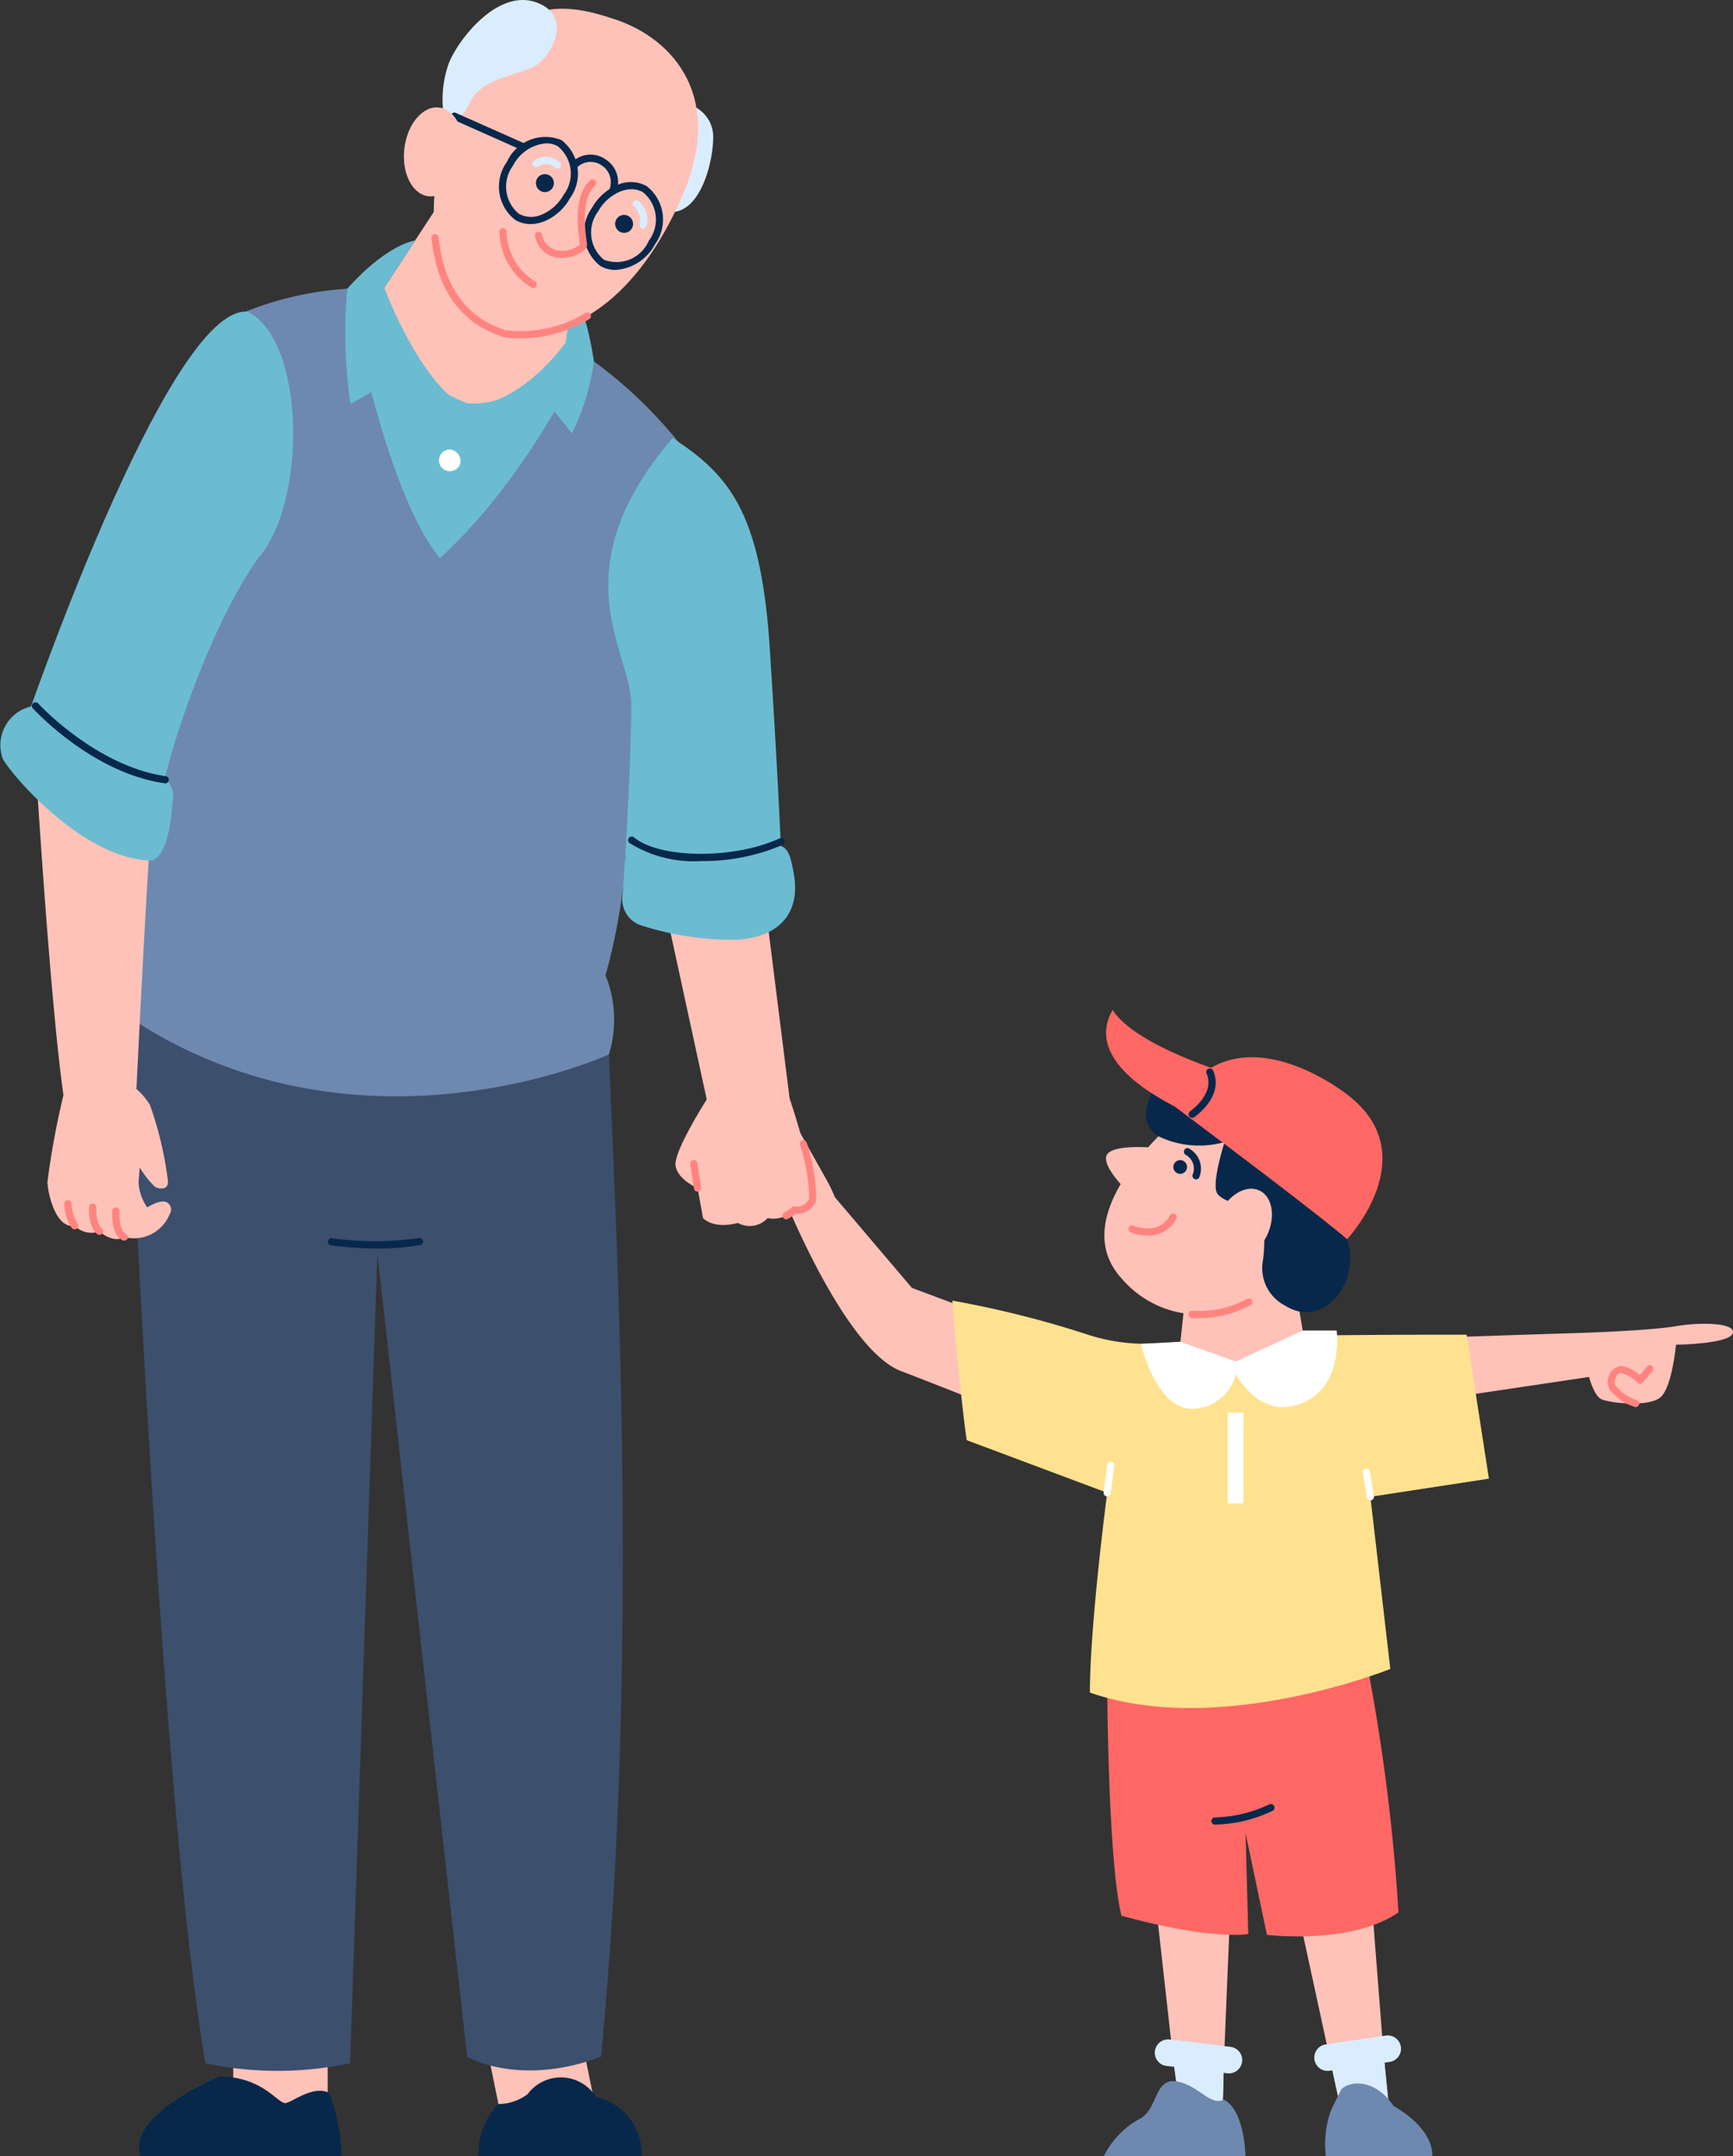 <svg xmlns="http://www.w3.org/2000/svg" xmlns:xlink="http://www.w3.org/1999/xlink" width="95.659" height="118.961" viewBox="0 0 95.659 118.961"><rect x="0" y="0" width="95.659" height="118.961" fill="#333333" stroke="none"/><defs><clipPath id="a"><rect width="95.659" height="118.961" fill="none"/></clipPath></defs><path d="M74,115.63,73.66,123.8l-.087,3.355-2.227.123-.49-3.615-.913-8.168Z" transform="translate(-6.102 -10.076)" fill="#ffc2b8"/><path d="M83.6,127.205H81.028l-.758-3.5-1.882-8.672,4.148-.336.663,8.5Z" transform="translate(-6.839 -10.007)" fill="#ffc2b8"/><g clip-path="url(#a)"><path d="M83.775,128.017H81.207l-.758-3.5c.747-.127,2.157-.373,2.928-.507Z" transform="translate(-7.019 -10.82)" fill="#daedff"/><path d="M80.175,129.95h5.877s.183-1.428-2.14-2.761c-.963-1.456-2.361-1.437-2.883-.915l-.575,1.17a5.618,5.618,0,0,0-.278,2.505" transform="translate(-6.992 -10.989)" fill="#6d89af"/><path d="M83.643,124.506l-3.305.486a.735.735,0,1,1-.215-1.454l3.306-.486a.735.735,0,0,1,.833.62h0a.734.734,0,0,1-.62.833" transform="translate(-6.936 -10.735)" fill="#daedff"/><path d="M73.82,125.152l-3.317-.4a.735.735,0,1,1,.176-1.459l3.316.4a.735.735,0,1,1-.175,1.459" transform="translate(-6.095 -10.757)" fill="#daedff"/><path d="M73.747,124.576l-.087,3.355-2.227.123-.49-3.615Z" transform="translate(-6.19 -10.857)" fill="#daedff"/><path d="M66.757,129.937h7.816s-.038-2.521-1.192-3.109c-.782.371-1.389-.811-2.632-1.009s-1,1.648-2.109,2.118a4.774,4.774,0,0,0-1.882,2" transform="translate(-5.824 -10.976)" fill="#6d89af"/><path d="M66.958,101.678s.037,9.644.786,12.69c5.054,1.385,7,1.01,7,1.01l-.147-5.561,1.177,5.608s4.661.571,7.262-1.244A107.466,107.466,0,0,0,81.07,99.319Z" transform="translate(-5.842 -8.665)" fill="#ff6864"/><path d="M73.46,110.193a.2.2,0,0,1,0-.4,7.432,7.432,0,0,0,3.015-.726.2.2,0,0,1,.184.351,7.706,7.706,0,0,1-3.2.771" transform="translate(-6.392 -9.514)" fill="#07284b"/><path d="M59.883,78.95l-5.419-2.026-4.25-5a8.976,8.976,0,0,0-.476-.985l-2.109-3.757-.334,4.491s3.4,8.631,6.566,9.841c3.007,1.15,6.234,2.467,6.234,2.467Z" transform="translate(-4.126 -5.861)" fill="#ffc2b8"/><path d="M84.529,80.856l10.546-.345s3.45-.123,4.743-.348,3.1-.21,3.183.279c.123.7-3.144.738-3.144.738s-.2,2.244-.818,2.864-2.9.344-3.309.138-.672-1.224-.672-1.224l-10.874,1.62Z" transform="translate(-7.345 -6.982)" fill="#ffc2b8"/><path d="M98.792,84.844h-.023a2.7,2.7,0,0,1-1.362-.88l-.047-.047a.9.9,0,0,1,.586-1.355,2.066,2.066,0,0,1,1.05.52l.371-.448a.2.2,0,1,1,.3.252l-.5.6a.2.2,0,0,1-.287.02,2.1,2.1,0,0,0-.94-.551c-.1,0-.217.118-.287.287a.436.436,0,0,0-.019.392l.047.048a2.457,2.457,0,0,0,1.126.765.2.2,0,0,1-.023.394" transform="translate(-8.481 -7.203)" fill="#ff8480"/><path d="M66.14,89.228s-.955,7.277-.955,11.021c7.112,2.507,16.583-1.3,16.583-1.3l-1.1-9.5,6.543-1L85.98,80.506s-5.866-.024-11.953.1c-1.886.04-3.838.324-5.234.391a10.531,10.531,0,0,1-3.6-.454,55.908,55.908,0,0,0-7.6-1.919c.42,5.211.792,7.7.792,7.7Z" transform="translate(-5.025 -6.86)" fill="#ffe28f"/><path d="M71.8,76.685l-.429,3.968,3.074,1.672,3.693-2.408L77.2,74.539Z" transform="translate(-6.227 -6.503)" fill="#ffc2b8"/><path d="M69,81.166s.813,3.582,2.809,3.582a2.514,2.514,0,0,0,2.433-1.909s1.106,2.131,3.013,1.784c3.019-.549,2.546-4.192,2.546-4.192H77.935l-3.692,1.71-3.074-1.087Z" transform="translate(-6.02 -7.017)" fill="#fff"/><rect width="0.869" height="5.016" transform="translate(67.766 77.943)" fill="#fff"/><path d="M66.939,90.278l-.026,0a.2.2,0,0,1-.171-.222l.194-1.482a.2.2,0,1,1,.392.051l-.194,1.482a.2.2,0,0,1-.2.173" transform="translate(-5.823 -7.713)" fill="#fff"/><path d="M71.252,67.212a17.983,17.983,0,0,0-2.053,1.96c-.611-.035-1.832-.052-2.212.328s.3,1.25.7,1.7c-.987,1.679-1.426,3.614.077,5.235a5.649,5.649,0,0,0,9.612-1.823L78,69.693Z" transform="translate(-5.827 -5.864)" fill="#ffc2b8"/><path d="M72.482,79.587c-.142,0-.284-.005-.425-.016a.2.2,0,0,1,.029-.4,5.557,5.557,0,0,0,3.008-.643.2.2,0,1,1,.184.351,5.978,5.978,0,0,1-2.8.7" transform="translate(-6.271 -6.85)" fill="#ff8480"/><path d="M71.713,70.51a.378.378,0,1,1-.378-.378.377.377,0,0,1,.378.378" transform="translate(-6.191 -6.119)" fill="#07284b"/><path d="M69.288,74.573a2.545,2.545,0,0,1-.946-.185.2.2,0,0,1,.152-.366c.058.025,1.444.583,2.048-.581a.2.2,0,0,1,.351.183,1.713,1.713,0,0,1-1.606.949" transform="translate(-5.952 -6.398)" fill="#ff8480"/><path d="M69.934,65.485s-1.448,1.99.057,2.926a5.171,5.171,0,0,0,3.651.317s-.711,2.21-.426,2.8,2.391.944,2.391.944l.038.161a7.074,7.074,0,0,1,.1,2.711,2.326,2.326,0,0,0,1.245,2.413c2.158,1.356,4.212-1.4,3.412-3.67A76.812,76.812,0,0,0,72.764,66.2Z" transform="translate(-6.047 -5.713)" fill="#07284b"/><path d="M74.013,64.679s-5.427-1.551-6.764-3.625c-1.027,1.8.1,3.74,4.012,5.621Z" transform="translate(-5.836 -5.327)" fill="#ff6864"/><path d="M80.617,66.013s-6.322-5.118-9.577.62c8.452,6.319,9.512,7.32,9.512,7.32s4.355-4.613.065-7.94" transform="translate(-6.198 -5.576)" fill="#ff6864"/><path d="M76.343,74.445c-.492,1.028-1.472,1.584-2.19,1.24s-.9-1.455-.408-2.483,1.472-1.584,2.19-1.241.9,1.455.408,2.484" transform="translate(-6.41 -6.27)" fill="#ffc2b8"/><path d="M72.071,67.322a.2.2,0,0,1-.112-.361c.014-.009,1.386-.973.923-2.062a.2.2,0,1,1,.364-.155c.591,1.387-.995,2.5-1.063,2.544a.193.193,0,0,1-.111.035" transform="translate(-6.271 -5.638)" fill="#07284b"/><path d="M82.839,90.536a.2.2,0,0,1-.2-.166l-.217-1.323a.2.2,0,1,1,.39-.065l.218,1.323a.2.2,0,0,1-.162.227l-.033,0" transform="translate(-7.191 -7.749)" fill="#fff"/><path d="M72.263,71.129a.2.2,0,0,1-.051-.006.2.2,0,0,1-.141-.242.862.862,0,0,0-.382-1.107.2.2,0,0,1,.155-.364,1.266,1.266,0,0,1,.61,1.573.2.2,0,0,1-.191.147" transform="translate(-6.244 -6.054)" fill="#07284b"/><rect width="5.213" height="5.5" transform="translate(12.875 112.15)" fill="#ffc2b8"/><rect width="5.213" height="5.5" transform="translate(26.612 111.669) rotate(-11.495)" fill="#ffc2b8"/><path d="M7.684,61.14s1.752,42.806,4.322,57.821a19.185,19.185,0,0,0,7.989,0L21.5,74.282,26.455,118.6s2.857,1.708,7.391,0c2.209-22.965.784-46.037.372-56.906-14.129-2.733-13.17-3.053-13.17-3.053Z" transform="translate(-0.67 -5.117)" fill="#3c4f6d"/><path d="M22.579,75.42a18.639,18.639,0,0,1-2.613-.183.2.2,0,0,1,.06-.391,17.144,17.144,0,0,0,4.79,0,.2.2,0,1,1,.069.389,13.253,13.253,0,0,1-2.307.184" transform="translate(-1.727 -6.53)" fill="#07284b"/><path d="M34.017,55.33a6.513,6.513,0,0,1,.188,4.369S19.764,66.374,6.834,57.028c-.514-17.748,6.379-37.91,6.379-37.91a18.253,18.253,0,0,1,6.551-1.671,19.836,19.836,0,0,1,7.219.771,20.738,20.738,0,0,1,5.952,2.923,24.9,24.9,0,0,1,6.1,6.082l-3.54,9.642S36.123,48,34.017,55.33" transform="translate(-0.594 -1.517)" fill="#6d89af"/><path d="M34.174,21.14c-1.468,2.686-4.021,7.479-8.06,11.175-2.478-3-4.291-10.76-5.111-14.869a19.834,19.834,0,0,1,7.219.77,20.762,20.762,0,0,1,5.952,2.924" transform="translate(-1.832 -1.517)" fill="#6bbcd1"/><path d="M27.207,10.745,23.24,16.808s.119,4.742,4.571,6.372c0,0,2.837.5,5.729-3.19,1.053-6.926,1.821-6.5,1.821-6.5Z" transform="translate(-2.028 -0.937)" fill="#ffc2b8"/><path d="M27.74,27.882a.6.6,0,1,1-.588-.71.657.657,0,0,1,.588.71" transform="translate(-2.318 -2.371)" fill="#fff"/><path d="M21.17,23.558a26.5,26.5,0,0,1-.18-6.36c2.234-2.49,3.742-2.657,3.742-2.657l-1.7,2.6s2.016,5.434,4.544,6.575L24.053,21.92Z" transform="translate(-1.821 -1.269)" fill="#6bbcd1"/><path d="M34.036,17.671l-.348,2.761s-2.391,3.462-5.471,3.555l4.088-.7,1.731,2.166a12.972,12.972,0,0,0,1.208-3.972c-.491-3.248-1.208-3.811-1.208-3.811" transform="translate(-2.462 -1.542)" fill="#6bbcd1"/><path d="M2.127,45.754S2.94,59.235,3.689,64.417A44.1,44.1,0,0,0,2.806,69.2c0,.508.413,2.6,1.5,2.428a1.318,1.318,0,0,0,1.373.308s.719.681,1.372.317a2.129,2.129,0,0,0,2.5-1.264.481.481,0,0,0,.058-.4c-.23-.568-.89-.2-1.3.019a2.683,2.683,0,0,1-.477-1.4l.067-.8a5.186,5.186,0,0,0,.835,1.065c.259.144.758.193.72-.317a19.614,19.614,0,0,0-.989-4.193,3.9,3.9,0,0,0-.748-.884s.7-14.444.894-15.231c-2.764-1.324-6.477-3.1-6.477-3.1" transform="translate(-0.186 -3.992)" fill="#ffc2b8"/><path d="M4.458,74.16a.2.2,0,0,1-.161-.081,2.549,2.549,0,0,1-.407-1.335.2.2,0,0,1,.4,0,2.174,2.174,0,0,0,.331,1.1.2.2,0,0,1-.043.277.2.2,0,0,1-.117.038" transform="translate(-0.339 -6.329)" fill="#ff8480"/><path d="M5.96,74.486a.194.194,0,0,1-.12-.041c-.5-.383-.461-1.383-.455-1.5a.2.2,0,0,1,.4.021c-.013.232.016.943.3,1.16a.2.2,0,0,1,.037.277.2.2,0,0,1-.157.078" transform="translate(-0.47 -6.348)" fill="#ff8480"/><path d="M7.454,74.823a.186.186,0,0,1-.069-.013c-.659-.245-.611-1.485-.6-1.626a.2.2,0,1,1,.4.021c-.018.354.041,1.121.347,1.234a.2.2,0,0,1-.069.383" transform="translate(-0.591 -6.369)" fill="#ff8480"/><path d="M1.373,41.929s8-23.49,12.41-23.086c3.167,1.522,3.334,10.446.587,13.6-2.609,3.665-4.909,10.466-5.435,13.423C4,43.443,1.373,41.929,1.373,41.929" transform="translate(-0.12 -1.643)" fill="#6bbcd1"/><path d="M9.506,48.048s.362-.855-.7-1.711S3.356,42.217,1.717,42.7A2.194,2.194,0,0,0,.151,45.582C.542,46.366,4.6,51.2,8.418,51.2c1-.392,1.088-3.147,1.088-3.147" transform="translate(0 -3.721)" fill="#6bbcd1"/><path d="M45.142,50.1l1.867,14.872s1.451,4.289,1.277,5.6a.961.961,0,0,1-1.025.568,1.631,1.631,0,0,1-1.466.442,1.336,1.336,0,0,1-1.64.267c-1.387.364-1.924-.267-1.924-.267l-.3-1.657s-1.072-.441-1.214-1.214,1.719-3.674,1.719-3.674L39.26,50.412Z" transform="translate(-3.425 -4.371)" fill="#ffc2b8"/><path d="M47.515,73.29a.2.2,0,0,1-.091-.373,1.936,1.936,0,0,0,.4-.281.2.2,0,0,1,.18-.052.76.76,0,0,0,.791-.434,9.818,9.818,0,0,0-.526-3.008.2.2,0,0,1,.382-.1,10.208,10.208,0,0,1,.532,3.2.2.2,0,0,1-.02.065,1.177,1.177,0,0,1-1.138.685,2.372,2.372,0,0,1-.421.283.207.207,0,0,1-.092.022m1.475-1.081h0Z" transform="translate(-4.128 -6.011)" fill="#ff8480"/><path d="M42.149,71.871a.2.2,0,0,1-.2-.168l-.2-1.314a.2.2,0,1,1,.392-.059l.2,1.313a.2.2,0,0,1-.166.226l-.03,0" transform="translate(-3.643 -6.121)" fill="#ff8480"/><path d="M37.724,49.536s.331-5.435.331-8.354-4.036-7.33,2.283-14.705c3.027,2,4.859,3.944,5.356,11.53s.684,12.492.684,12.492-7.712,2.328-8.654-.963" transform="translate(-3.209 -2.31)" fill="#6bbcd1"/><path d="M37.637,53.968c.055-.728.119-1.616.148-2.126,2.4.528,5.859.243,7.215-.714,1.642-.185,1.827-.086,2.113,1.627s-.428,3.37-3.155,3.556a16.675,16.675,0,0,1-5.24-.782,1.509,1.509,0,0,1-1.081-1.562" transform="translate(-3.283 -4.455)" fill="#6bbcd1"/><path d="M41.653,6.354a1.843,1.843,0,0,1,1.256,1.758c0,1.382-.691,4.145-2.323,4.145a13.342,13.342,0,0,0,1.067-5.9" transform="translate(-3.541 -0.554)" fill="#daedff"/><path d="M27.341,5.483S23.475,16.394,30.173,18.46c3.74.446,7.312-2.009,9.739-7.506s-.418-8.735-3.627-9.824S30.369-.126,27.341,5.483" transform="translate(-2.289 -0.046)" fill="#ffc2b8"/><path d="M31.025,19.9a7.462,7.462,0,0,1-.887-.053l-.036-.007c-2.357-.727-3.708-2.576-4.015-5.494a.2.2,0,0,1,.393-.041c.289,2.738,1.541,4.471,3.721,5.151a6.929,6.929,0,0,0,4.4-.958.2.2,0,0,1,.271.072.2.2,0,0,1-.07.27A7.377,7.377,0,0,1,31.025,19.9" transform="translate(-2.276 -1.232)" fill="#ff8480"/><path d="M26.821,6.323a5.962,5.962,0,0,1,.293-2.847c.544-1.339,2.7-4.1,4.814-3.348s.816,3.034-.1,3.537-2.93.628-3.558,2.009-1.444.649-1.444.649" transform="translate(-2.335 0)" fill="#daedff"/><path d="M32.069,17.1a.192.192,0,0,1-.1-.029,3.7,3.7,0,0,1-1.77-3.094.2.2,0,0,1,.2-.193H30.4a.2.2,0,0,1,.193.2,3.3,3.3,0,0,0,1.581,2.746.2.2,0,0,1-.1.367" transform="translate(-2.634 -1.203)" fill="#ff8480"/><path d="M33.4,11.022a.495.495,0,1,1-.495-.495.5.5,0,0,1,.495.495" transform="translate(-2.827 -0.918)" fill="#07284b"/><path d="M38.191,13.487a.495.495,0,1,1-.495-.495.5.5,0,0,1,.495.495" transform="translate(-3.246 -1.134)" fill="#07284b"/><path d="M31.919,13.08a1.655,1.655,0,0,1-.836-.221,2.328,2.328,0,0,1-.466-3.209,2.329,2.329,0,0,1,3.012-1.2,2.328,2.328,0,0,1,.466,3.209,2.927,2.927,0,0,1-1.386,1.258,2.083,2.083,0,0,1-.79.164m.871-4.455a2.262,2.262,0,0,0-1.831,1.223,1.943,1.943,0,0,0,.321,2.668,1.426,1.426,0,0,0,1.279.033,2.523,2.523,0,0,0,1.193-1.088,1.943,1.943,0,0,0-.321-2.669,1.27,1.27,0,0,0-.641-.167" transform="translate(-2.635 -0.718)" fill="#07284b"/><path d="M37.058,15.855a1.652,1.652,0,0,1-.832-.218,2.329,2.329,0,0,1-.465-3.209,2.921,2.921,0,0,1,1.386-1.257,1.814,1.814,0,0,1,1.627.056,2.329,2.329,0,0,1,.466,3.21,2.655,2.655,0,0,1-2.181,1.418m.876-4.452a1.679,1.679,0,0,0-.638.134A2.522,2.522,0,0,0,36.1,12.625a1.943,1.943,0,0,0,.321,2.668A1.943,1.943,0,0,0,38.9,14.238a1.943,1.943,0,0,0-.321-2.669,1.266,1.266,0,0,0-.64-.167m1.133,2.935h0Z" transform="translate(-3.084 -0.96)" fill="#07284b"/><path d="M36.814,11.576a.189.189,0,0,1-.079-.017.2.2,0,0,1-.1-.26,1.1,1.1,0,0,0-.415-1.357,1.066,1.066,0,0,0-1.4.155.2.2,0,0,1-.3-.263,1.449,1.449,0,0,1,1.917-.223A1.483,1.483,0,0,1,37,11.457a.2.2,0,0,1-.182.119" transform="translate(-3.007 -0.815)" fill="#07284b"/><path d="M31.331,8.927a.2.2,0,0,1-.08-.017L27.409,7.2a.2.2,0,1,1,.161-.362l3.842,1.707a.2.2,0,0,1-.08.379" transform="translate(-2.381 -0.595)" fill="#07284b"/><path d="M27.694,9.144c-.165,1.352-1.025,2.359-1.92,2.25S24.287,10.1,24.452,8.748s1.025-2.359,1.92-2.25,1.487,1.294,1.322,2.646" transform="translate(-2.131 -0.566)" fill="#ffc2b8"/><path d="M33.794,15.182h-.022a1.478,1.478,0,0,1-1.418-1.195c-.006-.032-.009-.05-.009-.05a.2.2,0,0,1,.392-.055l.005.028a1.078,1.078,0,0,0,1.032.875,1.476,1.476,0,0,0,1.056-.35c-.115-.788-.374-2.6.537-3.515a.2.2,0,1,1,.28.28c-.775.775-.528,2.466-.424,3.189a.405.405,0,0,1-.114.33,1.921,1.921,0,0,1-1.317.462" transform="translate(-2.822 -0.948)" fill="#ff8480"/><path d="M9.306,46.925l-.027,0c-4.008-.564-7.183-4.013-7.317-4.16a.2.2,0,0,1,.293-.267c.032.035,3.215,3.49,7.078,4.034a.2.2,0,0,1-.027.394" transform="translate(-0.167 -3.702)" fill="#07284b"/><path d="M42.028,51.924a6.713,6.713,0,0,1-3.938-.978.2.2,0,1,1,.246-.309c1.459,1.165,5.492,1.188,7.99.047a.2.2,0,1,1,.164.36,11.158,11.158,0,0,1-4.463.881" transform="translate(-3.317 -4.414)" fill="#07284b"/><path d="M8.5,129.913H19.589a10.052,10.052,0,0,0-.7-3.486c-.832-.415-1.9.432-2.35.56s-1.215-1.455-3.694-1.455c0,0-5.191,2.143-4.338,4.381" transform="translate(-0.734 -10.952)" fill="#07284b"/><path d="M28.928,129.918h9.018a3.248,3.248,0,0,0-2.526-3.262,2.285,2.285,0,0,0-3.773-.149,2.718,2.718,0,0,1-1.61.544,3.989,3.989,0,0,0-1.108,2.867" transform="translate(-2.524 -10.957)" fill="#07284b"/><path d="M33.584,10.133a.2.2,0,0,1-.14-.058.746.746,0,0,0-.944-.047.2.2,0,0,1-.228-.324,1.127,1.127,0,0,1,1.451.092.2.2,0,0,1-.14.338" transform="translate(-2.808 -0.827)" fill="#daedff"/><path d="M38.835,13.669l-.027,0a.2.2,0,0,1-.169-.224.986.986,0,0,0-.288-.974.2.2,0,0,1-.05-.275.2.2,0,0,1,.272-.053,1.356,1.356,0,0,1,.459,1.356.2.2,0,0,1-.2.171" transform="translate(-3.339 -1.056)" fill="#daedff"/></g></svg>
